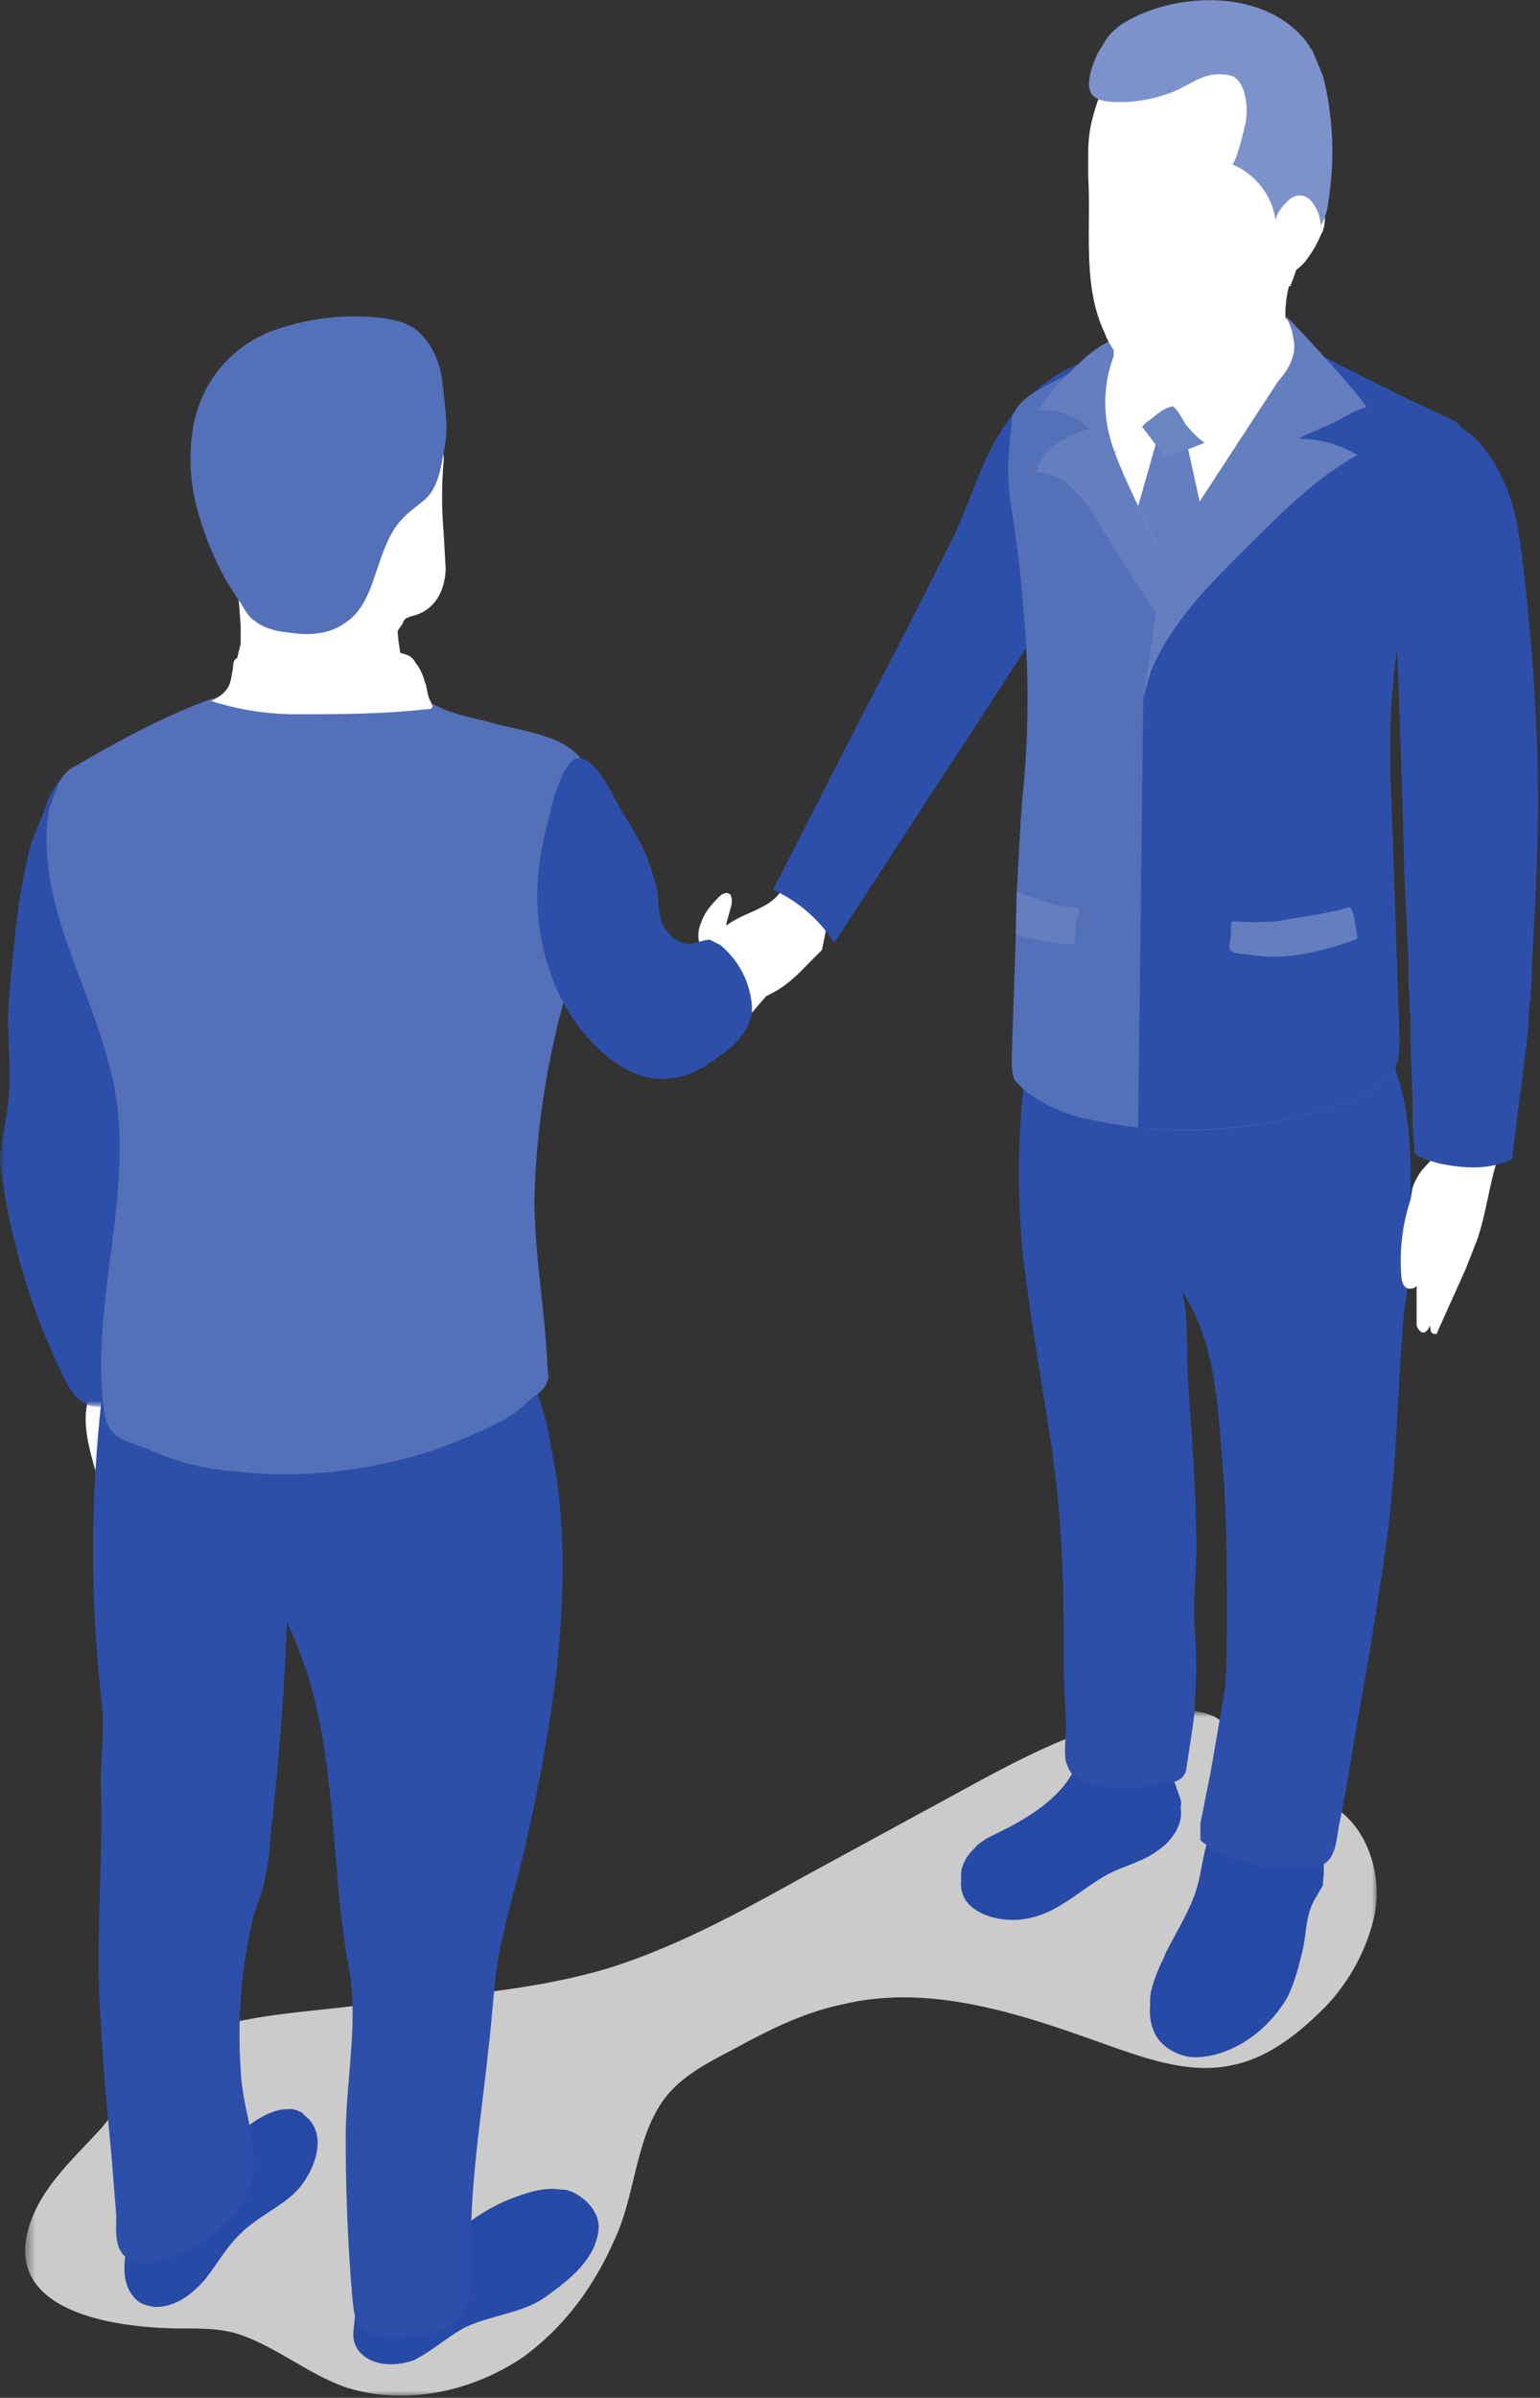 <svg xmlns="http://www.w3.org/2000/svg" xmlns:xlink="http://www.w3.org/1999/xlink" width="151" height="235"><rect width="100%" height="100%" fill="#333333" stroke="none"/><defs><path id="a" d="M.5 1H133v67H.5z"/><path id="c" d="M0 .4h15V63H0z"/></defs><g fill="none" fill-rule="evenodd"><g transform="translate(2 166.8)"><mask id="b" fill="#fff"><use xlink:href="#a"/></mask><path fill="#CBCBCB" d="M129 10.4c-2.8-1.9-6.7-2.2-8.6-4.9-.8-1-1.2-2.2-2-3C117 .8 114.6.7 112.5 1c-7.3.7-14 4.3-20.4 7.8l-15.8 8.6c-6.1 3.4-12.4 6.8-19 8.8-8.3 2.4-17 2.7-25.5 3.7-5 .6-12.3 1-16.7 3.6-3 1.7-5 5.7-7.1 8.2C5 45 1.5 48 .6 52.4c-1.5 7.8 9.7 9 15.3 9 1.8 0 3.6 0 5.3.5 3.8 1.2 7 4 10.8 5.3 5.8 1.8 12.3.4 17.3-3 4.1-3 7-7 9-11.6 2-4.3 2-9.7 4.7-13.5 1.6-2.3 4.3-3.7 6.8-5 3.5-1.9 7-3.7 11-4.5 8.5-2 17.4 1 25.7 4 4 1.4 8.2 2.9 12.3 2 3.1-.6 5.9-2.6 8.2-4.8a19 19 0 0 0 5.8-10c.7-3.8-.6-8.2-3.8-10.4" mask="url(#b)"/></g><path fill="#264AA6" d="M115.6 176.8l-.5-1.3c-.2-.8-.2-1.8 0-2.7v-.3c-.1-.1-.3 0-.4 0-2.6.3-5.2.4-7.8.2-.3 0-.6 0-.8.2-.2.1-.3.4-.4.6-1 3-4.1 5.2-7 6.6-1 .6-2.2 1.1-3.1 2-1 .8-1.6 2-1.3 3.2.3 1.4 1.6 2.2 3 2.6a7.7 7.7 0 0 0 4 0c2.8-.7 5-3 7.5-4.3 1.6-.8 3.4-1.2 4.8-2.3 1.2-.8 2.3-2.3 2.2-3.8a2.5 2.5 0 0 0-.2-.7"/><path fill="#264AA6" d="M115.8 176.5c.1 1.5-1 3-2.2 3.9-1.4 1-3.2 1.4-4.8 2.2-2.5 1.3-4.7 3.6-7.5 4.3a7.6 7.6 0 0 1-4 0c-1.4-.4-2.7-1.2-3-2.5-.3-1.2.4-2.5 1.3-3.3.3-.4.7-.6 1.1-.9l2-1c2.9-1.5 6-3.6 7-6.7l.4-.6a40.6 40.6 0 0 0 4.8-.1 38.7 38.7 0 0 0 3.8-.4l.3.1v.3c0 .9-.1 1.9.1 2.7l.5 1.4.2.6"/><path fill="#2D4FA9" d="M117.2 167.1l-.2 1.8-.7 4.6c-.3 1.2-1.7 1.3-2.8 1.4a20 20 0 0 1-3.6.3c-1.6 0-4.7-.3-5.2-2.1a3 3 0 0 1-.2-.5c-.2-1.3.1-3 0-4.3a98.4 98.4 0 0 1-.2-5.3c0-3.6 0-7.2-.2-10.8-.2-4.9-.8-9.5-1.6-14.3-.8-5-1.6-9.9-2.2-14.9a81.7 81.7 0 0 1 .2-17.8l.4-4.6v-.3c0-1 0-2.9.7-3.3.3-.2 4.4 0 4.6.3 1.2 1.1 2.3 2.3 3.3 3.5a18.8 18.8 0 0 1 1.8 2.6 9.8 9.8 0 0 1 .5 1c1 2.1 1.4 4.5.8 6.6l-.5 1.4-.5 1.6c-.5 2.2.3 4.3 1.4 6.3 1 1.9 2.3 3.7 2.9 5.8v.4c.7 2.9.4 6.2.6 9.2.4 5.4.8 10.8.8 16.2 0 2.4-.3 4.7-.2 7 .2 2.8.3 5.5 0 8.2"/><path fill="#264AA6" d="M129.8 183.2v-2.5h-1c-.5-.1-1-.6-1.2-1-.2-.5-.1-1.6-.5-1.8h-1.3c-.8 0-1.7 0-2.4.2a12 12 0 0 0-3.9 1.5 4 4 0 0 0-1 1.7c-.6 1.5-.7 3.2-1.2 4.8-.7 2.2-2 4.3-3 6.3-.5 1.2-1.1 2.3-1.4 3.5a5 5 0 0 0 .5 3.7c.7 1.1 2 1.8 3.3 2 1.3.1 2.6-.2 3.8-.7 2.4-1 4.4-2.9 5.7-5.1.8-1.6 1.2-3.3 1.6-5 .3-1.6.3-3.4 1.2-4.8l.7-1.2.1-1.2v-.4"/><path fill="#264AA6" d="M129.8 183c0 .8-.4 1.4-.8 2-.9 1.4-.9 3.2-1.2 4.8-.4 1.7-.8 3.5-1.6 5a11.8 11.8 0 0 1-5.7 5.1c-1.2.5-2.5.8-3.8.7a4.5 4.5 0 0 1-3.3-2 5 5 0 0 1-.5-3.6c.3-1.1.7-2.1 1.2-3.1l.2-.5c1-2 2.3-4 3-6.2.5-1.6.6-3.3 1.2-5a4 4 0 0 1 1-1.6l.5-.3 1-.5c.8-.3 1.5-.6 2.4-.7.3 0 3.7-.1 3.8-.3a5 5 0 0 0 1.2 4l1.2 1.4.2.9"/><path fill="#2D4FA9" d="M138.2 123.4c0 2.4-.6 4.8-.7 7.3-.5 6.6-.6 13.3-1.5 20-.9 6.6-2 13.1-3.2 19.7a215.6 215.6 0 0 1-1.4 8c-.5 2.3-.3 4.6-3 4.6-1.7 0-3.5.1-5.1-.2-2-.4-3.6-1-5.3-2.2a.8.8 0 0 1-.3-.3v-.5-1.1l1-5 1.4-8.1c.2-2.3.2-4.7.2-7 0-5.3 0-10.7-.5-16-.4-4.9-.7-10.1-3-14.5a28.8 28.8 0 0 0-.9-1.6 17.9 17.9 0 0 0-1.7-2.6c-.9-1-2-2-2.7-3.2a13.8 13.8 0 0 1-1.7-8.7v-.2c.2-1.4.6-2.5.6-3.8 0-1.3 0-2.7 1-3.6l.4-.2c.8-.4 1.7-.2 2.6-.2 5.4.2 10.8.3 16.2 0 1.6-.1 4.3.1 5.7-.5 1.5 3.4 1.9 7 2 10.6v9.3"/><path fill="#FFF" d="M78.2 85.2a3.7 3.7 0 0 0-1 1.7l-.6.4c-1.2 1.9-3.9 2.1-5.6 3.6-.8.6-1.3 1.5-1.9 2.4L67.3 96c-.4.8-1 1.6-1.2 2.5v.6c.2.2.4.2.6.2l.6-.3-1 1-.5.6c0 .3 0 .6.2.8.2.2.5.2.7 0 .3 0 .5-.3.6-.5-.3.5 0 1.2.6 1.2.8 0 1.2-1 1.5-1.6l.3-.2a1.8 1.8 0 0 0-.2 1v.2h.2c.6.1 1.6-.6 2.1-1 .7-.5 1.3-1.3 2-2 .9-.8 1.8-1 2.8-1.7 1.2-.8 2.1-1.8 3-2.7l1-1 .4-2a5.4 5.4 0 0 1 1.1-2.3c.3-.3 0-.9-.2-1.1v-.5c0-.2-.6-.2-.8-.2-.2-.1-3.2-1.6-3-1.9"/><path fill="#2D4FA9" d="M105.4 40.2l.3-4.5c-3 1.2-5.6 3.6-7.4 6.3-2.2 3.4-3.2 7.3-5 11a2934 2934 0 0 1-6.2 12.2l-2.1 4-9.2 18a14 14 0 0 1 6 5.2l20-30.7c1.6-2.5 2-5.4 2.5-8.4l.4-4.3.7-8.8"/><path fill="#5470B9" d="M143.4 43a16 16 0 0 1-1.1 2c-.8 1.3-1.8 2.5-2.4 3.9-.5 1.1-.6 2.5-.9 3.7l-.8 4.4c-.7 3.2-1.3 6.5-1.6 9.8-.5 4.6-.3 9.3-.1 14l.7 20.7c0 1.9 0 3.3-1.5 4.6-1 .9-2.2 1.4-3.4 1.8a45.4 45.4 0 0 1-20.7 2.6 40.5 40.5 0 0 1-3.8-.6 16 16 0 0 1-7.3-3l-1-1c-.3-.7-.3-1.5-.3-2.2l.4-12.1.1-4.2c.2-3.3.3-6.5.6-9.7.6-6.1.6-12.3 0-18.5a106.7 106.7 0 0 0-1.1-9.2c-.5-2.9-.4-5.5 0-8.4v-.7c.8-2 2.7-2.7 4.5-3.7a41.8 41.8 0 0 1 13.7-4.2c2.4-.3 5-.4 7.3.1l3.2 1 3.7 1.8c3.1 1.6 6.3 3.2 9.4 4.6.4.3.9.5 1.3.6l.5.3c.5.4.9 1 .6 1.6"/><path fill="#2D4FA9" d="M143.4 43a16 16 0 0 1-1.1 2c-.8 1.3-1.8 2.5-2.4 3.9-.5 1.1-.6 2.5-.9 3.7l-.8 4.4c-.7 3.2-1.3 6.5-1.6 9.8-.5 4.6-.3 9.3-.1 14l.7 20.7c0 1.9 0 3.3-1.5 4.6-1 .9-2.2 1.4-3.4 1.8a45.3 45.3 0 0 1-15 2.8 47 47 0 0 1-5.7-.2l.5-42 1.7-6.1 7-11 7-17.2c1.4.5 2.6 1 3.8 1.7l7.4 3.7a176 176 0 0 0 3.3 1.5l.5.3c.5.4.9 1 .6 1.6"/><path fill="#FFF" d="M121 44.8l-3.3 4.7-3.7 5.2-2.4-5.1-2.4-5 1.3-2 3.7-3.5 3.3 1.2z"/><path fill="#657EC0" d="M117.7 49.5l-3.7 5.2-2.4-5.1 1.9-6.7 2.8.2z"/><path fill="#6B84C2" d="M114 39.4l3.3.6.8 3.4-3.8 1.5-2.4-3.2z"/><path fill="#FFF" d="M126.4 28a11 11 0 0 0-.3 4l.2 1.9a5.4 5.4 0 0 1-.5 1.9l-.6 1-1 .7A35.7 35.7 0 0 1 122 39a8 8 0 0 1-4 1.3c-1.4 0-2.6-.6-3.8-1a7 7 0 0 0-1.2-.2l-1-.1c-.8-.4-.4-1.3-.4-2a4.6 4.6 0 0 0-.2-1 3.8 3.8 0 0 0-.3-.8l-.2-.5h.3l2.5.1c2.6-1 5-2.6 7.2-4.3 1-.9 2-1.6 2.6-2.8.6-1 1-2.2 2-3a1.6 1.6 0 0 1 .5-.3c.5-.1.9 0 1 .4l.2.3c.2 1-.4 2.1-.7 3"/><path fill="#FFF" d="M112 35.8a8.5 8.5 0 0 0-2.2-1.8.8.8 0 0 0-.4-.2l-.5.2c-.3.3-1.1.6-1.4 1-.3.4-.1 1 0 1.4 0 1.2.3 2.4.5 3.6.3 1.4.5 3.2 1.1 4.5l.9-.8.8-.7a31.3 31.3 0 0 1 1.6-1.6c.6-.4 1.2-1 1.8-1.3.6-.3 1.3-.4 2-.6a9 9 0 0 1-2.4-1.6l-1.7-2.1"/><path fill="#657EC0" d="M114.8 60.2c0-.4.3-2.4-.7-5s-4.5-9.4-5.2-12.1a13 13 0 0 1 .3-8.2V34l-.5-.5c-1.7.8-3 2.2-4.3 3.5-1 1-1.9 2-2.6 3.2a6.4 6.4 0 0 1 5 1.8c-1 .3-2.2.8-3.2 1.5a5 5 0 0 0-2 2.8 5 5 0 0 1 3.5 1.5c1 .9 1.7 2 2.4 3.1a635 635 0 0 0 3.7 5.9 502.5 502.5 0 0 0 1.7 2.6c.4.6 1.6 2.6 1.9.8"/><path fill="#FFF" d="M129.6 22.8a11.2 11.2 0 0 1-1.6 2.8c-.4.5-1 1-1.6 1.2-.7.1-1.5-.3-1.5-1a5.2 5.2 0 0 0-.3.6c-.6 1-1 2.2-1.8 3.3a18.2 18.2 0 0 1-3.1 3.5c-1 .9-2.1 1.8-3.5 2-1.4.3-3 1.1-4.5.9-.9-.1-1.6-.7-2.1-1.3-.6-.7-1-1.4-1.3-2.2-2.2-4.6-1.3-10.3-1.6-15.3V15c0-1 .1-2 .3-2.9a23.7 23.7 0 0 1 .5-1.8c.1-.3.2-.7.5-1 .7-.5 2.1.1 3 0 1.3-.2 2.4-1 3.6-1.5a14.1 14.1 0 0 1 3-1c.6-.1.9-.6 1.4-.8.6-.2 1.3 0 1.9.3.5.3 1 .9 1.4 1.3.5.7 1 1.3 1 2 .1 1 0 1.6.4 2.4a59.2 59.2 0 0 1 1.6 5.3c0 .4.2 2.1.6 2.2h.1l.4-.2a2 2 0 0 1 1.4-.6 2 2 0 0 1 1.4.6c.8 1 .9 2.5.4 3.6m-1.7 11a6.3 6.3 0 0 0-.1-.5 5 5 0 0 0-.8-1.3l-1-1c-.3 1-.6 1.9-1.2 2.7a11 11 0 0 1-2 2c-1.1 1-2.4 1.7-3.7 2.4l-2 .9c-.4 0-.7.2-1 .4l-1 .2h-.1v.1l.2.2c.4.4.7 1 1 1.5a9.9 9.9 0 0 0 1.4 1.5 9.9 9.9 0 0 0 1.7 1.1c.1.1 1.7.9 1.8.8.4-.8 1.2-1.4 1.8-2 1.3-1 2.3-2.4 3.4-3.7.7-.8 1.4-1.7 1.7-2.8.2-.8.2-1.6 0-2.4m14.7 76.6c-.7-.7-1 1-1.2 1.4-.4 1-1.3 1.8-2 2.6a6 6 0 0 0-1 1.8l-.2 1.2a19 19 0 0 0-.9 7.4c0 .5.2 1.2.7 1.3.3 0 .6 0 .8-.3v3.9c.1.3.3.6.6.7.4 0 .6-.4.7-.7l.1.6c.1.2.4.3.6.2l.1-.3 2.7-6 1.1-2.8c1.2-3.4 1.3-7.1 3-10.3a12.8 12.8 0 0 1-5-.7"/><path fill="#2D4FA9" d="M150.8 78.6c0 5.3-.3 10.6-.6 16v1l-.1 1.2v1l-.2 1.2v1.1a24 24 0 0 1-.1 1.1l-.1 1-1.4 11v.4a.6.6 0 0 1-.3.1c-2.2 1-4.6.8-7 .3-.6-.2-1.5-.4-2.1-.8l-.2-.2a.6.6 0 0 1 0-.3l-.2-2.4v-2.6l-.2-5.5v-.4-2.1l-.1-1.1v-1.1l-.1-1.1v-1.1-1.1l-.4-8.5A1527 1527 0 0 0 137 64a585 585 0 0 1-.2-8.3c0-2.6-.1-5.2.5-7.7.5-1.9 1.5-4.9 3.4-6 .7-.3 1.6-.4 2.6 0l.2.1c.6.3 1 .7 1.6 1.3a16 16 0 0 1 2.4 3.9c1 2.2 1.4 4.6 1.7 7 1 8 1.6 16.4 1.6 24.4"/><path fill="#657EC0" d="M127.3 43l.8-.4a141.8 141.8 0 0 0 2.7-1.2c1-.5 2-1.2 3.2-1.5-1-1.6-7.3-8.4-8-9 .4.7.7 1.4.8 2.2.2.8.1 1.6-.2 2.3-.3.8-.8 1.4-1.3 2l-4.7 7.2a10477.4 10477.4 0 0 0-6.6 10.1c-.7 4.7-1 9.1-2 13.7.7-3 2.3-5.8 4.2-8.2 1.9-2.5 4.1-4.6 6.3-6.8 3.3-3.3 6.6-6.6 10.6-8.8a11 11 0 0 0-5.8-1.6m-21.5 46.3c0 .4-.2.7-.3 1l-.1 1.5c0 .3 0 .7-.4.7-.9 0-1.9-.1-2.8-.3a33 33 0 0 1-2.6-.6l.1-4.2a32.9 32.9 0 0 0 4.4 1.4l1.3.1c.2 0 .5.1.4.4m27 .6c-.1-.3-.2-.8-.5-1l-1 .3-2 .4-4.2.7-2.2.1-1.8-.1c-.4 0-.4.1-.4.5v1c-.1.3-.3 1.2 0 1.4l.4.2 2.5.3c3 .3 6.1-.5 9-1.5l.5-.2v-.2l-.3-1.7v-.2"/><path fill="#7D92CA" d="M130.6 13.3a30.8 30.8 0 0 1-.3 6.1c-.1 1-.3 1.9-.8 2.7a4.1 4.1 0 0 0-.7-2.1c-.6-.9-1.5-1.1-2.3-.5-.6.5-1.5 1.5-1.4 2.3a7 7 0 0 0-4.3-5.7c.4 0 1.4-4.2 1.4-4.5.1-1.2 0-3.1-1.1-4-.3-.2-.8-.3-1.2-.3-1.6-.2-3 .8-4.4 1.5-1.6.7-3.3 1.1-5.1 1.2-1 0-2.6.1-3.3-.7-.8-1 .1-3.2.6-4.2l.8-1.3a6.2 6.2 0 0 1 1.6-1.5c5.2-3.2 14-3.4 18 1.8l.6.9 1 2.4c.5 1.8.8 4 .9 5.9"/><path fill="#FFF" d="M10.4 136l-1.6.7c-.9 2.4-.1 5.1.6 7.6l.6 2.7.2.4h.5s.1-.2 0-.4c0-3.2 1-6.5.2-9.8 0-.4-.1-1-.5-1.2"/><g transform="translate(0 74.8)"><mask id="d" fill="#fff"><use xlink:href="#c"/></mask><path fill="#2D4FA9" d="M7.6 6.1a9.4 9.4 0 0 1 0-1c0-1 2.5-5.4.3-4.6-.9.3-1.7.8-2.3 1.5-.6.8-1 1.7-1.2 2.5C3.8 6.1 3 7.6 2.7 9.3c-.8 3.4-1.2 7-1.5 10.4-.2 1.9-.4 3.7-.4 5.5 0 2.7.3 5.4 0 8C.6 35.2.1 37 0 39a66.2 66.2 0 0 0 6.3 21.3c.5 1 1.1 2 2.1 2.5s2.4.3 3-.6l.2-1.2c.6-5.5-.1-11 1.5-16.3.7-2 1.7-4 1.9-6.1a204 204 0 0 0-5.6-25.2C8.5 11 7.6 8.5 7.5 6" mask="url(#d)"/></g><path fill="#264AA6" d="M29.8 207.2a2.5 2.5 0 0 0-1.2-.5c-.5 0-1 0-1.6.2-1.7.5-3 1.8-4.5 2.7-1.7 1-4.1.7-6 .3-.8-.2-2-.3-2.4.4-.2.4-.2.9-.1 1.3a15 15 0 0 1-.5 4.7c-.6 2.5-2.6 7 0 9.2.5.4 1.1.5 1.7.6 2 0 3.6-1.2 4.9-2.7 1.2-1.5 2.1-3.2 3.5-4.5 1.5-1.5 3.5-2.4 5.1-3.8 2-1.8 3.8-6 1-7.9"/><path fill="#2D4FA9" d="M26.2 135.8c-.7-.7-1.7-1-2.7-1.3a23.9 23.9 0 0 0-7.5-1l-5.6.2a132.4 132.4 0 0 0-.4 33.5c.3 2.7-.2 5.4-.1 8.2.2 7.7-.6 15.4 0 23 .2 4.2.6 8.4 1 12.5l.5 6.2c0 1.4-.2 3 .8 4 1.3 1.3 3.4.7 5 0 3.8-1.8 7.8-4.6 7.7-9.1 0-3.1-1.2-6-1.3-9.2a50 50 0 0 1 1.3-15.2l.7-2c.4-1.3.8-3.4.9-5.4a283 283 0 0 0 1.8-38.2c0-2.2-.3-4.7-2-6.2"/><path fill="#264AA6" d="M55.3 214.6a3.9 3.9 0 0 0-.3 0c-1-.2-2.2 0-3.2.3-2 .6-3.7 1.4-5.4 2.6a30.5 30.5 0 0 1-8 4.1c-1 .4-2.2.4-3.3.5H35a.4.4 0 0 0-.2.3l-.3 2c0 .9.4 1.6.3 2.4 0 1.3-.5 2.3.3 3.5 1.2 1.6 3.6 1.7 5.5 1 1.8-.9 3.3-2.3 5-3.2 2.5-1.2 5.7-1.4 7.9-3 1.8-1.3 3.7-2.7 4.7-4.8.3-.7.5-1.4.5-2.1 0-1.7-1.8-3.3-3.3-3.6"/><path fill="#2D4FA9" d="M53.4 138.8c-.4-1.5-.9-2.9-1.7-4-1.1.6-1.6.5-2.8.3-1.5-.2-3.2.2-4.7.4l-5.1.8c-1.4.2-3.8 0-5 .7l-6.1 3.1a25.8 25.8 0 0 0-1.3 15.2c.7 2.2 1.8 4.3 2.6 6.4 3.9 9.8 3 21.4 5 31.7.8 5-.4 10.8-.4 16 0 5.4.2 10.8.7 16.3.1.8.2 1.8.8 2.4a4 4 0 0 0 2.9 1l2.6-.1a6 6 0 0 0 4.4-2.3c1-1.5 1-3.5.9-5.3-.2-7 1-13.9 1.7-20.7.4-3.2.5-6.4 1.1-9.6l.9-3.9.8-3a167 167 0 0 0 3.9-20.7c.7-6.7.9-13.7-.3-20.3-.3-1.4-.5-3-.9-4.4"/><path fill="#5470B9" d="M57.6 75.5c-1.3-3.5-6.5-3.8-9.5-4.7-1.5-.4-3.2-.7-4.6-1.3-1-.4-1.9-1.1-3-1.5a26 26 0 0 0-7.4-1.4c-9.3-.7-18 4-26.1 8.7-.6.4-1 .9-1.3 1.6l-.9 2.4C3.7 86.2 6.7 92.7 9 99c.9 2.5 1.7 5 2.2 7.5 2 10.5-2.4 21.3-1 31.8.5 3.1 2.4 2.8 4.7 3.9 2.5 1.1 5.3 1.8 8.1 2 5.8.7 11.7.1 17.3-1.4a47 47 0 0 0 8.4-3.3 9.6 9.6 0 0 0 2.9-2c.6-.7 1.7-1 2-2 .2-.3.2-.7.1-1.1-.2-5.7-1.3-11.3-1.3-17a81.3 81.3 0 0 1 3-19.7l1.4-5.2c.5-2.3.4-4.7.8-7 .3-2.3.6-4.6.5-6.9 0-1.1 0-2.2-.4-3.1"/><path fill="#FFF" d="M43.3 43.9c-.2-1.1-.8-2.2-2-2-1 0-1.6.6-2.3 1.2l-.5.7c-.2.5-.1 1-.1 1.6 0 1-.5 2-1 2.9A37.1 37.1 0 0 1 30 58.4l-1.6-.5-5 .8.2 2.6v1.8l-.5 2c-.2.4-.4.9-.4 1.4.2.8 1.5 1.5 2.2 2 1.7 1.2 4.3 1.2 6.4 1.2 1.5 0 3-.6 4.4-1.2a39.8 39.8 0 0 0 2.3-1.1c2.2-1.1 1-3.6 1-5.6l.5-.7c0-.2.2-.4.3-.5l.5-.2c2.3-.5 3.3-2.4 3.4-4.6l-.2-3.6c-.2-2.3-.2-4.7 0-7a5.8 5.8 0 0 0-.1-1.3"/><path fill="#5470B9" d="M19.1 41a19 19 0 0 0 .5 9.8 30 30 0 0 0 2.2 5.4 25.3 25.3 0 0 0 1.6 2.6c.5.7.8 1.5 1.5 2 1 .8 2.3 1.1 3.5 1.2 1.8.3 3.9.2 5.5-1 1.6-1 2.4-3.1 3-5 .7-2 1.3-4 2.8-5.4.8-.8 1.7-1.3 2.4-2.1 1-1.3 1.2-3.1 1.5-4.7.4-2 0-4.1-.2-6.2-.2-2-1-3.9-2.5-5.2-.8-.7-2-1-3.2-1.2a23 23 0 0 0-10 .9 12.2 12.2 0 0 0-8.6 9"/><path fill="#FFF" d="M41.7 67c-.2-.8-.5-1.5-1-2.1-.3-.6-.7-.7-1.4-.9-1.5-.4-3-.5-4.6-.5l-2.8.2-6.6.5c-.6 0-1.9 0-2.3.5-.2.3-.1.7-.2 1-.1.7-.2 1.4-.6 1.9-.4.5-1 .9-1.5 1.1a27.5 27.5 0 0 0 8 1.3c4.4 0 8.8 0 13.2-.5.2 0 .5 0 .5-.3l-.2-.5c-.3-.5-.3-1.2-.5-1.8M77.4 91c.1-.5-.4-.9-.9-1-.5 0-1 .3-1.4.5l-2 .9-1 .7c-1.1 0-1-1.5-.7-2.2.1-.6.5-1.3.3-2 0 0 0-.2-.2-.3-.3-.2-.7 0-1 .3-.7.7-1.4 1.5-1.7 2.4-.9 2 .2 3.1 1.5 4.6 1.4 1.6 2.5 3 2.7 5.2l3-3.5c1-1.2 2.2-2.5 2.2-4 0-.7-.2-1.5-.8-1.6"/><path fill="#2D4FA9" d="M71.8 93.8a8.3 8.3 0 0 0-1.2-1.2l-1-.5c-.6 0-1.2.3-1.8.4-1 .1-2-.6-2.6-1.5-.6-1-.6-2-.7-3.2-.1-1.2-.6-2.4-1-3.6-.6-1.6-1.5-3-2.4-4.5-.9-1.4-2.4-5.1-4.2-5.4-1.7-.3-2.9 5-3.2 6.3-.7 2.6-1.1 5.4-1 8.1.2 5 2 10 5.4 13.5 2 2.1 4.6 3.8 7.4 3.5 2-.1 3.6-1.1 5.2-2.3 1.7-1.2 3.3-3 3-5.1a8.5 8.5 0 0 0-1.9-4.5"/></g></svg>
